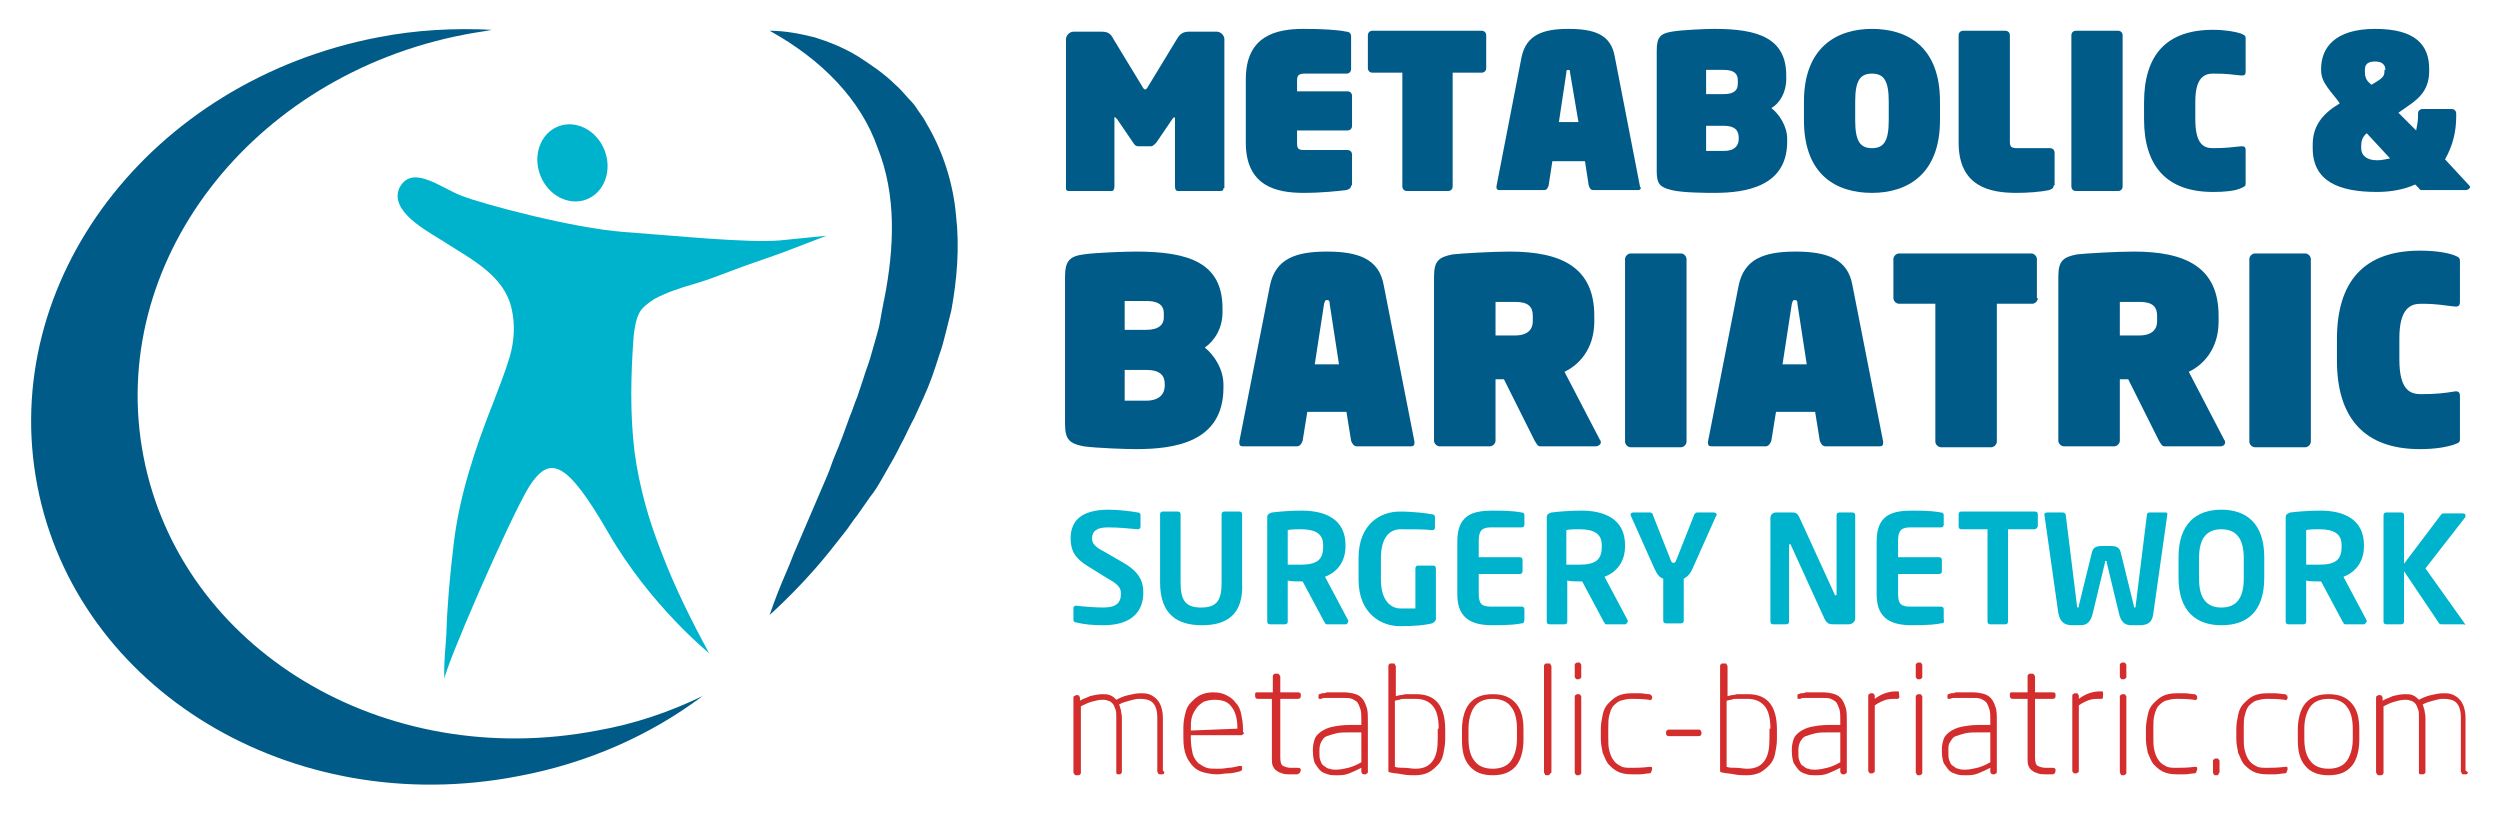 <?xml version="1.0" encoding="UTF-8"?>
<!-- Generator: Adobe Illustrator 25.1.0, SVG Export Plug-In . SVG Version: 6.00 Build 0)  -->
<svg version="1.1" id="Layer_1" xmlns="http://www.w3.org/2000/svg" xmlns:xlink="http://www.w3.org/1999/xlink" x="0px" y="0px" viewBox="0 0 268.3 87.4" style="enable-background:new 0 0 268.3 87.4;" xml:space="preserve">
<style type="text/css">
	.st0{fill:#005B88;}
	.st1{fill:#00B3CC;}
	.st2{fill:#D32D2D;}
</style>
<g>
	<g>
		<g>
			<path class="st0" d="M131.3,20.2c0,0.3-0.2,0.3-0.4,0.3h-4.5c-0.2,0-0.3-0.2-0.3-0.5v-7.2c0-0.2,0-0.2-0.1-0.2     c-0.1,0-0.1,0.1-0.2,0.2l-1.7,2.5c-0.3,0.3-0.4,0.4-0.6,0.4h-1.3c-0.3,0-0.4-0.1-0.6-0.4l-1.7-2.5c-0.1-0.1-0.2-0.2-0.2-0.2     c-0.2,0-0.1,0-0.1,0.2V20c0,0.3-0.1,0.5-0.3,0.5h-4.5c-0.2,0-0.4,0-0.4-0.3v-16c0-0.4,0.4-0.8,0.8-0.8h3c0.7,0,1,0.2,1.3,0.8     l3.1,5.1c0.1,0.2,0.2,0.3,0.3,0.3c0.1,0,0.2-0.1,0.3-0.3l3.1-5.1c0.3-0.5,0.6-0.8,1.3-0.8h3c0.4,0,0.8,0.4,0.8,0.8V20.2z"/>
			<path class="st0" d="M145,19.9c0,0.3-0.2,0.4-0.5,0.5c-0.9,0.1-2.6,0.3-4.6,0.3c-2.9,0-6.2-0.7-6.2-5.4V8.5     c0-4.7,3.3-5.4,6.2-5.4c2,0,3.7,0.1,4.6,0.3c0.3,0,0.5,0.2,0.5,0.5v3.5c0,0.3-0.2,0.5-0.5,0.5H140c-0.6,0-0.8,0.2-0.8,0.7v1.2     h5.4c0.3,0,0.5,0.2,0.5,0.5v3.2c0,0.3-0.2,0.5-0.5,0.5h-5.4v1.4c0,0.6,0.2,0.7,0.8,0.7h4.6c0.3,0,0.5,0.2,0.5,0.5V19.9z"/>
			<path class="st0" d="M159.5,7.3c0,0.3-0.2,0.5-0.5,0.5h-3.1V20c0,0.3-0.2,0.5-0.5,0.5H151c-0.3,0-0.5-0.2-0.5-0.5V7.8h-3.2     c-0.3,0-0.5-0.2-0.5-0.5V3.8c0-0.3,0.2-0.5,0.5-0.5h11.7c0.3,0,0.5,0.2,0.5,0.5V7.3z"/>
			<path class="st0" d="M176.1,20.1c0,0.2-0.1,0.3-0.3,0.3H171c-0.3,0-0.4-0.2-0.5-0.5l-0.4-2.6h-3.5l-0.4,2.6     c-0.1,0.3-0.2,0.5-0.5,0.5h-4.8c-0.2,0-0.3-0.1-0.3-0.3V20l2.7-13.9c0.5-2.3,2.2-3,5-3c2.8,0,4.6,0.6,5,3l2.7,13.9V20.1z      M168.5,7.8c0-0.2,0-0.3-0.2-0.3c-0.2,0-0.2,0.1-0.2,0.3l-0.8,5.3h2.1L168.5,7.8z"/>
			<path class="st0" d="M191.8,15.2c0,4.8-4.4,5.5-7.8,5.5c-0.8,0-3.4,0-4.6-0.3c-1.2-0.3-1.6-0.6-1.6-2v-13c0-1.4,0.4-1.8,1.6-2     c1.1-0.2,3.8-0.3,4.6-0.3c4.7,0,7.7,1,7.7,5v0.4c0,1.4-0.7,2.6-1.6,3.1c0.8,0.6,1.7,1.9,1.7,3.3V15.2z M186.5,8.6     c0-0.6-0.3-1.1-1.5-1.1h-1.9v2.6h1.9c1.2,0,1.5-0.5,1.5-1.1V8.6z M186.6,14.8c0-0.8-0.4-1.3-1.6-1.3h-1.9v2.7h1.9     c1.2,0,1.6-0.6,1.6-1.3V14.8z"/>
			<path class="st0" d="M208.2,12.9c0,5.8-3.5,7.8-7.3,7.8c-3.8,0-7.3-1.9-7.3-7.8v-2c0-5.8,3.5-7.8,7.3-7.8c3.8,0,7.3,1.9,7.3,7.8     V12.9z M202.7,10.9c0-2.2-0.5-3-1.8-3c-1.3,0-1.8,0.8-1.8,3v2c0,2.2,0.5,3,1.8,3c1.3,0,1.8-0.8,1.8-3V10.9z"/>
			<path class="st0" d="M220.4,19.9c0,0.3-0.2,0.4-0.5,0.5c-0.9,0.2-2.3,0.3-3.5,0.3c-2.9,0-6.2-0.7-6.2-5.4V3.8     c0-0.3,0.2-0.5,0.5-0.5h4.5c0.3,0,0.5,0.2,0.5,0.5v11.4c0,0.6,0.2,0.7,0.8,0.7h3.5c0.3,0,0.5,0.2,0.5,0.5V19.9z"/>
			<path class="st0" d="M227.8,20c0,0.3-0.2,0.5-0.5,0.5h-4.5c-0.3,0-0.5-0.2-0.5-0.5V3.8c0-0.3,0.2-0.5,0.5-0.5h4.5     c0.3,0,0.5,0.2,0.5,0.5V20z"/>
			<path class="st0" d="M241,19.7c0,0.3-0.1,0.3-0.5,0.5c-0.7,0.3-1.7,0.4-3,0.4c-5,0-7.4-2.8-7.4-7.8V11c0-5.1,2.4-7.8,7.4-7.8     c1.3,0,2.4,0.2,3,0.4c0.4,0.2,0.5,0.2,0.5,0.5v3.6c0,0.3-0.1,0.4-0.4,0.4h-0.1c-1-0.1-1.4-0.2-3-0.2c-0.9,0-1.9,0.4-1.9,3v1.9     c0,2.8,1,3.1,1.9,3.1c1.4,0,2-0.1,3-0.2h0.1c0.3,0,0.4,0.1,0.4,0.4V19.7z"/>
			<path class="st0" d="M264.6,20.4H260c-0.2,0-0.3,0-0.4-0.2l-0.4-0.4c-1.1,0.5-2.5,0.8-4.1,0.8c-4.2,0-6.9-1.2-6.9-4.7v-0.4     c0-2.1,1.2-3.4,2.9-4.4l-0.2-0.3c-1.3-1.6-1.8-2.2-1.8-3.3V7.4c0-2.2,1.4-4.3,5.8-4.3c4.3,0,5.8,1.7,5.8,4.3v0.2     c0,1.8-0.8,2.8-2.3,3.8l-1,0.7l1.9,1.9c0.1-0.5,0.2-1,0.2-1.5v-0.3c0-0.3,0.2-0.5,0.5-0.5h3.1c0.3,0,0.5,0.2,0.5,0.5v0.3     c0,1.7-0.4,3.2-1.2,4.6l2.5,2.7c0.1,0.1,0.2,0.2,0.2,0.3C265,20.3,264.8,20.4,264.6,20.4z M254,14.3c-0.5,0.4-0.6,0.9-0.6,1.4     v0.2c0,0.7,0.5,1.3,1.7,1.3c0.5,0,0.9-0.1,1.4-0.2L254,14.3z M256,7.5c0-0.5-0.3-0.9-1.1-0.9c-0.9,0-1.1,0.4-1.1,0.9v0.2     c0,0.5,0.1,0.9,0.6,1.3l0.1,0.1l0.5-0.3c0.8-0.5,0.9-0.7,0.9-1.2V7.5z"/>
			<path class="st0" d="M131.3,41.6c0,5.9-5.3,6.6-9.4,6.6c-1,0-4.1-0.1-5.6-0.3c-1.5-0.3-2-0.7-2-2.4V29.7c0-1.7,0.5-2.2,2-2.4     c1.4-0.2,4.6-0.3,5.6-0.3c5.7,0,9.3,1.2,9.3,6.1v0.4c0,1.8-0.9,3.1-1.9,3.8c1,0.8,2,2.3,2,4V41.6z M124.9,33.6     c0-0.7-0.4-1.3-1.9-1.3h-2.3v3.1h2.3c1.4,0,1.9-0.6,1.9-1.3V33.6z M125,41.2c0-0.9-0.5-1.5-2-1.5h-2.3v3.3h2.3c1.5,0,2-0.8,2-1.6     V41.2z"/>
			<path class="st0" d="M151.8,47.5c0,0.3-0.1,0.4-0.4,0.4h-5.8c-0.3,0-0.5-0.3-0.6-0.6l-0.5-3.1h-4.2l-0.5,3.1     c-0.1,0.3-0.3,0.6-0.6,0.6h-5.8c-0.3,0-0.4-0.1-0.4-0.4v-0.1l3.3-16.8c0.6-2.8,2.7-3.6,6.1-3.6c3.4,0,5.6,0.8,6.1,3.6l3.3,16.8     V47.5z M142.7,32.6c0-0.2,0-0.4-0.3-0.4c-0.2,0-0.2,0.1-0.3,0.4l-1,6.5h2.6L142.7,32.6z"/>
			<path class="st0" d="M171.3,47.9h-6c-0.3,0-0.4-0.3-0.6-0.6l-3.3-6.6h-0.9v6.6c0,0.3-0.3,0.6-0.6,0.6h-5.4     c-0.3,0-0.6-0.3-0.6-0.6V29.7c0-1.7,0.5-2.1,2-2.4c0.9-0.1,4.2-0.3,6.1-0.3c5.6,0,9.1,1.7,9.1,6.9v0.6c0,3-1.7,4.7-3.2,5.4     l3.8,7.3c0.1,0.1,0.1,0.2,0.1,0.3C171.8,47.7,171.5,47.9,171.3,47.9z M164.5,33.9c0-1-0.5-1.5-1.9-1.5h-2.1V36h2.1     c1.4,0,1.9-0.7,1.9-1.5V33.9z"/>
			<path class="st0" d="M181,47.4c0,0.3-0.3,0.6-0.6,0.6H175c-0.3,0-0.6-0.3-0.6-0.6V27.8c0-0.3,0.3-0.6,0.6-0.6h5.4     c0.3,0,0.6,0.3,0.6,0.6V47.4z"/>
			<path class="st0" d="M202.1,47.5c0,0.3-0.1,0.4-0.4,0.4h-5.8c-0.3,0-0.5-0.3-0.6-0.6l-0.5-3.1h-4.2l-0.5,3.1     c-0.1,0.3-0.3,0.6-0.6,0.6h-5.8c-0.3,0-0.4-0.1-0.4-0.4v-0.1l3.3-16.8c0.6-2.8,2.7-3.6,6.1-3.6c3.4,0,5.6,0.8,6.1,3.6l3.3,16.8     V47.5z M192.9,32.6c0-0.2,0-0.4-0.3-0.4c-0.2,0-0.2,0.1-0.3,0.4l-1,6.5h2.6L192.9,32.6z"/>
			<path class="st0" d="M218.7,32c0,0.3-0.3,0.6-0.6,0.6h-3.8v14.8c0,0.3-0.3,0.6-0.6,0.6h-5.4c-0.3,0-0.6-0.3-0.6-0.6V32.6h-3.9     c-0.3,0-0.6-0.3-0.6-0.6v-4.2c0-0.3,0.3-0.6,0.6-0.6h14.2c0.3,0,0.6,0.3,0.6,0.6V32z"/>
			<path class="st0" d="M238.3,47.9h-6c-0.3,0-0.4-0.3-0.6-0.6l-3.3-6.6h-0.9v6.6c0,0.3-0.3,0.6-0.6,0.6h-5.4     c-0.3,0-0.6-0.3-0.6-0.6V29.7c0-1.7,0.5-2.1,2-2.4c0.9-0.1,4.2-0.3,6.1-0.3c5.6,0,9.1,1.7,9.1,6.9v0.6c0,3-1.7,4.7-3.2,5.4     l3.8,7.3c0.1,0.1,0.1,0.2,0.1,0.3C238.8,47.7,238.6,47.9,238.3,47.9z M231.5,33.9c0-1-0.5-1.5-1.9-1.5h-2.1V36h2.1     c1.4,0,1.9-0.7,1.9-1.5V33.9z"/>
			<path class="st0" d="M248,47.4c0,0.3-0.3,0.6-0.6,0.6h-5.4c-0.3,0-0.6-0.3-0.6-0.6V27.8c0-0.3,0.3-0.6,0.6-0.6h5.4     c0.3,0,0.6,0.3,0.6,0.6V47.4z"/>
			<path class="st0" d="M264,47.1c0,0.4-0.1,0.4-0.6,0.6c-0.9,0.3-2.1,0.5-3.7,0.5c-6,0-8.9-3.4-8.9-9.5v-2.3c0-6.2,2.9-9.5,8.9-9.5     c1.6,0,2.9,0.2,3.7,0.5c0.5,0.2,0.6,0.3,0.6,0.6v4.4c0,0.3-0.1,0.5-0.4,0.5h-0.1c-1.2-0.1-1.7-0.3-3.7-0.3     c-1.1,0-2.3,0.5-2.3,3.7v2.3c0,3.3,1.2,3.7,2.3,3.7c1.6,0,2.5-0.1,3.7-0.3h0.1c0.3,0,0.4,0.2,0.4,0.5V47.1z"/>
		</g>
		<g>
			<path class="st1" d="M118.4,67.1c-1.2,0-2.1-0.1-2.9-0.3c-0.2,0-0.3-0.1-0.3-0.3v-1.2c0-0.2,0.1-0.3,0.3-0.3c0,0,0,0,0,0     c0.6,0.1,2.3,0.2,2.9,0.2c1.4,0,1.9-0.5,1.9-1.5c0-0.6-0.3-1-1.4-1.6l-2.1-1.3c-1.5-0.9-1.9-1.8-1.9-3c0-1.8,1-3.1,4.1-3.1     c1.1,0,2.6,0.2,3.1,0.3c0.2,0,0.3,0.1,0.3,0.3v1.2c0,0.2-0.1,0.3-0.3,0.3c0,0,0,0,0,0c-1.1-0.1-2.1-0.2-3.2-0.2     c-1.2,0-1.7,0.4-1.7,1.2c0,0.5,0.3,0.9,1.3,1.4l1.9,1.1c1.8,1,2.3,2,2.3,3.3C122.7,65.4,121.7,67.1,118.4,67.1z"/>
			<path class="st1" d="M129,67.1c-2.6,0-4.5-1.1-4.5-4.6v-7.3c0-0.2,0.1-0.3,0.3-0.3h1.6c0.2,0,0.3,0.1,0.3,0.3v7.3     c0,1.9,0.5,2.7,2.2,2.7c1.8,0,2.2-0.9,2.2-2.7v-7.3c0-0.2,0.1-0.3,0.3-0.3h1.6c0.2,0,0.3,0.1,0.3,0.3v7.3     C133.5,66,131.6,67.1,129,67.1z"/>
			<path class="st1" d="M144.4,67h-2c-0.2,0-0.2-0.2-0.3-0.3l-2.3-4.3h-0.2c-0.4,0-1.1,0-1.4-0.1v4.4c0,0.2-0.1,0.3-0.3,0.3h-1.6     c-0.2,0-0.3-0.1-0.3-0.3V55.5c0-0.3,0.2-0.4,0.5-0.5c0.8-0.1,2-0.2,3.2-0.2c2.5,0,4.7,0.9,4.7,3.7v0.1c0,1.7-0.9,2.8-2.2,3.3     l2.5,4.7c0,0,0,0.1,0,0.1C144.6,66.9,144.6,67,144.4,67z M142,58.5c0-1.2-0.8-1.7-2.4-1.7c-0.3,0-1.2,0-1.4,0.1v3.7     c0.3,0,1.2,0,1.4,0c1.7,0,2.4-0.5,2.4-1.9V58.5z"/>
			<path class="st1" d="M153.7,66.9c-0.8,0.2-1.9,0.3-3.5,0.3c-1.8,0-4.4-1.2-4.4-5v-2.3c0-3.8,2.5-5,4.4-5c1.6,0,3,0.2,3.5,0.3     c0.2,0,0.3,0.1,0.3,0.3v1.1c0,0.2-0.1,0.3-0.3,0.3c0,0,0,0,0,0c-0.7-0.1-1.9-0.1-3.4-0.1c-1.1,0-2.1,0.8-2.1,3.1v2.3     c0,2.3,1.1,3.1,2.1,3.1c0.6,0,1.1,0,1.6,0V61c0-0.2,0.1-0.3,0.3-0.3h1.6c0.2,0,0.3,0.1,0.3,0.3v5.5     C154,66.7,153.9,66.8,153.7,66.9z"/>
			<path class="st1" d="M163.3,66.9c-0.5,0.1-1.2,0.2-3.1,0.2c-2.1,0-3.8-0.6-3.8-3.3v-5.7c0-2.8,1.6-3.3,3.8-3.3     c1.9,0,2.6,0.1,3.1,0.2c0.2,0,0.3,0.1,0.3,0.3v1c0,0.2-0.1,0.3-0.3,0.3H160c-0.9,0-1.3,0.3-1.3,1.4v1.8h4.4     c0.2,0,0.3,0.1,0.3,0.3v1.2c0,0.2-0.1,0.3-0.3,0.3h-4.4v2.1c0,1.1,0.3,1.4,1.3,1.4h3.3c0.2,0,0.3,0.1,0.3,0.3v1     C163.6,66.8,163.5,66.9,163.3,66.9z"/>
			<path class="st1" d="M174.4,67h-2c-0.2,0-0.2-0.2-0.3-0.3l-2.3-4.3h-0.2c-0.4,0-1.1,0-1.4-0.1v4.4c0,0.2-0.1,0.3-0.3,0.3h-1.6     c-0.2,0-0.3-0.1-0.3-0.3V55.5c0-0.3,0.2-0.4,0.5-0.5c0.8-0.1,2-0.2,3.2-0.2c2.5,0,4.7,0.9,4.7,3.7v0.1c0,1.7-0.9,2.8-2.2,3.3     l2.5,4.7c0,0,0,0.1,0,0.1C174.6,66.9,174.5,67,174.4,67z M171.9,58.5c0-1.2-0.8-1.7-2.4-1.7c-0.3,0-1.2,0-1.4,0.1v3.7     c0.3,0,1.2,0,1.4,0c1.7,0,2.4-0.5,2.4-1.9V58.5z"/>
			<path class="st1" d="M184.2,55.3l-2.5,5.6c-0.3,0.7-0.6,1-1,1.2v4.5c0,0.2-0.1,0.3-0.3,0.3h-1.6c-0.2,0-0.3-0.1-0.3-0.3v-4.5     c-0.4-0.1-0.7-0.5-1-1.2l-2.5-5.6c0,0,0-0.1,0-0.1c0-0.1,0.1-0.2,0.3-0.2h1.8c0.1,0,0.3,0.1,0.3,0.3l1.9,4.8     c0.1,0.3,0.2,0.3,0.3,0.3c0.1,0,0.2,0,0.3-0.3l1.9-4.8c0-0.1,0.2-0.3,0.3-0.3h1.8c0.2,0,0.3,0.1,0.3,0.2     C184.3,55.2,184.3,55.3,184.2,55.3z"/>
			<path class="st1" d="M198.4,67h-1.6c-0.4,0-0.7,0-1-0.6l-3.6-7.9c0-0.1-0.1-0.1-0.1-0.1s-0.1,0-0.1,0.1v8.2     c0,0.2-0.1,0.3-0.3,0.3h-1.4c-0.2,0-0.3-0.1-0.3-0.3V55.6c0-0.4,0.3-0.6,0.6-0.6h1.8c0.3,0,0.5,0.1,0.7,0.5l3.8,8.3     c0,0.1,0.1,0.1,0.1,0.1c0,0,0.1,0,0.1-0.1v-8.5c0-0.2,0.1-0.3,0.3-0.3h1.4c0.2,0,0.3,0.1,0.3,0.3v11.1     C199.1,66.7,198.8,67,198.4,67z"/>
			<path class="st1" d="M208.3,66.9c-0.5,0.1-1.2,0.2-3.1,0.2c-2.1,0-3.8-0.6-3.8-3.3v-5.7c0-2.8,1.6-3.3,3.8-3.3     c1.9,0,2.6,0.1,3.1,0.2c0.2,0,0.3,0.1,0.3,0.3v1c0,0.2-0.1,0.3-0.3,0.3H205c-0.9,0-1.3,0.3-1.3,1.4v1.8h4.4     c0.2,0,0.3,0.1,0.3,0.3v1.2c0,0.2-0.1,0.3-0.3,0.3h-4.4v2.1c0,1.1,0.3,1.4,1.3,1.4h3.3c0.2,0,0.3,0.1,0.3,0.3v1     C208.7,66.8,208.6,66.9,208.3,66.9z"/>
			<path class="st1" d="M218.3,56.8h-2.8v9.9c0,0.2-0.1,0.3-0.3,0.3h-1.6c-0.2,0-0.3-0.1-0.3-0.3v-9.9h-2.8c-0.2,0-0.3-0.1-0.3-0.3     v-1.3c0-0.2,0.1-0.3,0.3-0.3h7.9c0.2,0,0.3,0.1,0.3,0.3v1.3C218.6,56.7,218.5,56.8,218.3,56.8z"/>
			<path class="st1" d="M232.6,55.2l-1.5,10.6c-0.1,1-0.6,1.3-1.5,1.3h-0.9c-0.7,0-1.1-0.4-1.3-1.3l-1.3-5.4c0-0.1,0-0.2-0.1-0.2     c-0.1,0-0.1,0-0.1,0.2l-1.3,5.4c-0.2,0.9-0.6,1.3-1.3,1.3h-0.9c-0.8,0-1.3-0.3-1.5-1.3l-1.5-10.6c0,0,0,0,0,0     c0-0.1,0.1-0.2,0.3-0.2h1.7c0.1,0,0.3,0.1,0.3,0.3l1.2,9.7c0,0.1,0,0.2,0.1,0.2s0.1-0.1,0.1-0.2l1.4-5.7c0.1-0.4,0.3-0.7,1-0.7     h1.1c0.7,0,0.9,0.3,1,0.7l1.4,5.7c0,0.1,0,0.2,0.1,0.2s0.1-0.1,0.1-0.2l1.2-9.7c0-0.2,0.1-0.3,0.3-0.3h1.7     C232.5,55,232.6,55,232.6,55.2C232.6,55.2,232.6,55.2,232.6,55.2z"/>
			<path class="st1" d="M238.4,67.1c-2.7,0-4.6-1.5-4.6-5.1v-2.2c0-3.6,1.9-5.1,4.6-5.1c2.7,0,4.6,1.5,4.6,5.1v2.2     C243,65.7,241.1,67.1,238.4,67.1z M240.8,59.9c0-2.1-0.8-3.1-2.4-3.1s-2.4,1-2.4,3.1v2.2c0,2.1,0.8,3.1,2.4,3.1s2.4-1,2.4-3.1     V59.9z"/>
			<path class="st1" d="M253.7,67h-2c-0.2,0-0.2-0.2-0.3-0.3l-2.3-4.3h-0.2c-0.4,0-1.1,0-1.4-0.1v4.4c0,0.2-0.1,0.3-0.3,0.3h-1.6     c-0.2,0-0.3-0.1-0.3-0.3V55.5c0-0.3,0.2-0.4,0.5-0.5c0.8-0.1,2-0.2,3.2-0.2c2.5,0,4.7,0.9,4.7,3.7v0.1c0,1.7-0.9,2.8-2.2,3.3     l2.5,4.7c0,0,0,0.1,0,0.1C253.9,66.9,253.8,67,253.7,67z M251.3,58.5c0-1.2-0.8-1.7-2.4-1.7c-0.3,0-1.2,0-1.4,0.1v3.7     c0.3,0,1.2,0,1.4,0c1.7,0,2.4-0.5,2.4-1.9V58.5z"/>
			<path class="st1" d="M264.3,67h-2.2c-0.2,0-0.3,0-0.4-0.2l-3.7-5.5v5.4c0,0.2-0.1,0.3-0.3,0.3h-1.6c-0.2,0-0.3-0.1-0.3-0.3V55.3     c0-0.2,0.1-0.3,0.3-0.3h1.6c0.2,0,0.3,0.1,0.3,0.3v5.2l4-5.3c0.1-0.1,0.2-0.1,0.4-0.1h1.9c0.2,0,0.3,0.1,0.3,0.2     c0,0.1,0,0.2-0.1,0.3l-4.2,5.4l4.2,5.9c0,0.1,0.1,0.1,0.1,0.2C264.5,67,264.4,67,264.3,67z"/>
		</g>
		<g>
			<g>
				<path class="st2" d="M124.9,83c0,0.1-0.1,0.1-0.2,0.1h-0.2c-0.1,0-0.2,0-0.2-0.1c0-0.1-0.1-0.1-0.1-0.2V77      c0-0.8-0.2-1.3-0.5-1.6c-0.3-0.3-0.8-0.4-1.4-0.4c-0.4,0-0.7,0.1-1.1,0.2c-0.4,0.1-0.7,0.2-1.1,0.4c0.1,0.2,0.1,0.4,0.2,0.6      c0,0.2,0.1,0.5,0.1,0.8v5.8c0,0.1,0,0.2-0.1,0.2c0,0.1-0.1,0.1-0.2,0.1H120c-0.1,0-0.1,0-0.2-0.1c0-0.1,0-0.1,0-0.2V77      c0-0.4,0-0.7-0.1-0.9c-0.1-0.3-0.2-0.5-0.3-0.6c-0.1-0.1-0.3-0.3-0.5-0.3c-0.2-0.1-0.4-0.1-0.6-0.1c-0.4,0-0.7,0.1-1.1,0.2      c-0.4,0.1-0.8,0.3-1.2,0.5v7.1c0,0.1,0,0.2-0.1,0.2c0,0.1-0.1,0.1-0.2,0.1h-0.2c-0.1,0-0.1,0-0.2-0.1c0-0.1-0.1-0.1-0.1-0.2v-8      c0-0.1,0-0.2,0.1-0.2s0.1-0.1,0.2-0.1h0.1c0.1,0,0.2,0,0.2,0.1c0.1,0.1,0.1,0.1,0.1,0.2v0.3c0.3-0.2,0.7-0.3,1.1-0.5      c0.4-0.1,0.9-0.2,1.3-0.2c0.3,0,0.6,0,0.8,0.1c0.3,0.1,0.5,0.3,0.7,0.5c0.4-0.2,0.8-0.4,1.3-0.5c0.4-0.1,0.9-0.2,1.3-0.2      c0.3,0,0.6,0,0.9,0.1c0.3,0.1,0.6,0.3,0.8,0.5c0.2,0.2,0.4,0.5,0.5,0.8c0.1,0.3,0.2,0.7,0.2,1.2v5.7C125,82.9,125,82.9,124.9,83      z"/>
				<path class="st2" d="M133.5,78.6c0,0.1,0,0.2-0.1,0.2c-0.1,0.1-0.1,0.1-0.2,0.1h-5.4v0.3c0,0.7,0.1,1.2,0.2,1.7      c0.1,0.4,0.4,0.8,0.6,1c0.3,0.2,0.6,0.4,0.9,0.5c0.3,0.1,0.7,0.1,1.1,0.1c0.4,0,0.7,0,1.2-0.1c0.4,0,0.8-0.1,1.2-0.2      c0.1,0,0.2,0,0.2,0c0.1,0,0.1,0.1,0.1,0.2v0.1c0,0.1,0,0.2-0.1,0.2c0,0-0.1,0.1-0.2,0.1c-0.4,0.1-0.8,0.2-1.2,0.2      c-0.4,0-0.8,0.1-1.2,0.1c-0.5,0-1-0.1-1.4-0.2c-0.4-0.1-0.8-0.3-1.1-0.6c-0.3-0.3-0.6-0.7-0.8-1.2c-0.2-0.5-0.3-1.1-0.3-1.9      v-1.1c0-0.6,0.1-1.1,0.2-1.5c0.1-0.5,0.3-0.9,0.6-1.2c0.3-0.3,0.6-0.6,1-0.8c0.4-0.2,0.9-0.3,1.4-0.3c0.6,0,1,0.1,1.4,0.3      c0.4,0.2,0.7,0.4,1,0.8c0.3,0.3,0.5,0.7,0.6,1.2c0.1,0.5,0.2,1,0.2,1.6V78.6z M132.8,78.2c0-1-0.2-1.8-0.6-2.3      c-0.4-0.6-1-0.8-1.9-0.8c-0.4,0-0.8,0.1-1.1,0.2c-0.3,0.2-0.6,0.4-0.8,0.7s-0.4,0.6-0.5,1c-0.1,0.4-0.1,0.8-0.1,1.3v0.1      L132.8,78.2L132.8,78.2z"/>
				<path class="st2" d="M139.4,83c0,0-0.1,0.1-0.2,0.1c-0.1,0-0.3,0-0.4,0c-0.1,0-0.3,0-0.4,0c-0.3,0-0.5,0-0.8-0.1      c-0.2-0.1-0.4-0.1-0.6-0.3c-0.2-0.1-0.3-0.3-0.4-0.5s-0.1-0.5-0.1-0.9v-6.3H135c-0.2,0-0.3-0.1-0.3-0.3v-0.2      c0-0.2,0.1-0.2,0.3-0.2h1.6v-1.7c0-0.1,0-0.2,0.1-0.2c0-0.1,0.1-0.1,0.2-0.1h0.2c0.1,0,0.1,0,0.2,0.1c0,0.1,0.1,0.1,0.1,0.2v1.7      h1.9c0.2,0,0.3,0.1,0.3,0.2v0.2c0,0.2-0.1,0.3-0.3,0.3h-1.9v6.3c0,0.5,0.1,0.8,0.3,0.9c0.2,0.1,0.5,0.2,0.8,0.2h0.8      c0.2,0,0.3,0.1,0.3,0.2v0.1C139.5,82.9,139.5,83,139.4,83z"/>
				<path class="st2" d="M146.8,82.8c0,0.1,0,0.2-0.1,0.2c-0.1,0.1-0.1,0.1-0.2,0.1h-0.1c-0.1,0-0.2,0-0.2-0.1      c-0.1-0.1-0.1-0.1-0.1-0.2v-0.4c-0.4,0.2-0.8,0.4-1.3,0.6c-0.5,0.2-0.9,0.2-1.4,0.2c-0.3,0-0.6,0-0.9-0.1      c-0.3-0.1-0.6-0.2-0.8-0.4c-0.2-0.2-0.4-0.5-0.6-0.8c-0.1-0.3-0.2-0.7-0.2-1.3v-0.2c0-0.4,0.1-0.8,0.2-1.1      c0.1-0.3,0.4-0.6,0.7-0.8c0.3-0.2,0.7-0.4,1.2-0.5c0.5-0.1,1.1-0.2,1.9-0.2h1.2v-0.6c0-0.4,0-0.8-0.1-1.1      c-0.1-0.3-0.2-0.5-0.3-0.7c-0.2-0.2-0.4-0.3-0.6-0.4c-0.3-0.1-0.6-0.1-1-0.1c-0.3,0-0.5,0-0.7,0s-0.4,0-0.6,0      c-0.2,0-0.3,0-0.5,0c-0.2,0-0.3,0-0.5,0.1c-0.1,0-0.2,0-0.2,0c-0.1,0-0.1-0.1-0.1-0.2v-0.1c0-0.1,0-0.2,0.1-0.2      c0.1,0,0.2-0.1,0.3-0.1c0.2,0,0.3,0,0.5-0.1c0.2,0,0.3,0,0.5,0c0.2,0,0.4,0,0.6,0c0.2,0,0.4,0,0.7,0c0.5,0,1,0.1,1.3,0.2      c0.3,0.1,0.6,0.3,0.8,0.6c0.2,0.3,0.3,0.6,0.4,0.9c0.1,0.4,0.1,0.8,0.1,1.2V82.8z M146.1,78.6h-1.2c-0.6,0-1.1,0-1.5,0.1      c-0.4,0.1-0.7,0.2-1,0.3s-0.4,0.3-0.6,0.6c-0.1,0.2-0.2,0.5-0.2,0.9v0.2c0,0.4,0,0.7,0.1,0.9c0.1,0.3,0.2,0.5,0.4,0.6      c0.2,0.1,0.3,0.3,0.6,0.3c0.2,0.1,0.4,0.1,0.7,0.1c0.4,0,0.9-0.1,1.3-0.2c0.4-0.1,0.9-0.3,1.4-0.6V78.6z"/>
				<path class="st2" d="M155.1,79.3c0,0.6-0.1,1.1-0.2,1.6c-0.1,0.5-0.3,0.9-0.6,1.2c-0.3,0.3-0.6,0.6-1,0.8      c-0.4,0.2-0.9,0.3-1.4,0.3c-0.5,0-0.9,0-1.4-0.1c-0.5-0.1-0.9-0.1-1.3-0.2c-0.1,0-0.2-0.1-0.2-0.1c0,0,0-0.1,0-0.2V71.5      c0-0.1,0-0.2,0.1-0.2c0-0.1,0.1-0.1,0.2-0.1h0.2c0.1,0,0.2,0,0.2,0.1c0,0.1,0.1,0.1,0.1,0.2v3.2c0.2,0,0.3-0.1,0.5-0.1      c0.2,0,0.4-0.1,0.6-0.1c0.2,0,0.4,0,0.6,0c0.2,0,0.4,0,0.5,0c2.1,0,3.1,1.3,3.1,3.8V79.3z M154.4,78.2c0-1.1-0.2-1.9-0.6-2.4      c-0.4-0.5-1-0.8-1.9-0.8c-0.2,0-0.3,0-0.5,0c-0.2,0-0.4,0-0.6,0c-0.2,0-0.4,0-0.6,0.1c-0.2,0-0.4,0.1-0.5,0.1v7.1      c0.3,0.1,0.6,0.1,1,0.1c0.4,0,0.8,0.1,1.2,0.1c0.9,0,1.5-0.3,1.9-0.9c0.4-0.6,0.5-1.4,0.5-2.4V78.2z"/>
				<path class="st2" d="M163.5,79.4c0,1.2-0.3,2.2-0.8,2.8c-0.6,0.7-1.4,1-2.5,1c-1.1,0-1.9-0.3-2.5-1c-0.6-0.7-0.8-1.6-0.8-2.8      v-1.1c0-1.2,0.3-2.2,0.8-2.8c0.6-0.7,1.4-1,2.5-1c1.1,0,1.9,0.3,2.5,1c0.6,0.7,0.8,1.6,0.8,2.8V79.4z M162.8,78.2      c0-1-0.2-1.8-0.6-2.3c-0.4-0.6-1.1-0.9-2-0.9c-0.9,0-1.6,0.3-2,0.9c-0.4,0.6-0.6,1.4-0.6,2.3v1.1c0,1,0.2,1.8,0.6,2.3      c0.4,0.6,1.1,0.9,2,0.9c0.9,0,1.6-0.3,2-0.9c0.4-0.6,0.6-1.4,0.6-2.3V78.2z"/>
				<path class="st2" d="M166.3,83.1c0,0.1-0.1,0.1-0.2,0.1H166c-0.1,0-0.2,0-0.2-0.1c0-0.1-0.1-0.1-0.1-0.2V71.5      c0-0.1,0-0.2,0.1-0.2c0-0.1,0.1-0.1,0.2-0.1h0.2c0.1,0,0.2,0,0.2,0.1c0,0.1,0.1,0.1,0.1,0.2v11.4C166.4,83,166.4,83,166.3,83.1z      "/>
				<path class="st2" d="M169.7,72.6c0,0.1,0,0.2-0.1,0.2c-0.1,0.1-0.1,0.1-0.2,0.1h-0.1c-0.1,0-0.2,0-0.2-0.1      c-0.1-0.1-0.1-0.1-0.1-0.2v-1.2c0-0.1,0-0.2,0.1-0.2c0.1-0.1,0.1-0.1,0.2-0.1h0.1c0.1,0,0.2,0,0.2,0.1c0.1,0.1,0.1,0.1,0.1,0.2      V72.6z M169.7,82.9c0,0.1,0,0.2-0.1,0.2c-0.1,0.1-0.1,0.1-0.2,0.1h-0.1c-0.1,0-0.2,0-0.2-0.1C169,83,169,83,169,82.9v-8.1      c0-0.1,0-0.2,0.1-0.2c0.1-0.1,0.1-0.1,0.2-0.1h0.1c0.1,0,0.2,0,0.2,0.1c0.1,0.1,0.1,0.1,0.1,0.2V82.9z"/>
				<path class="st2" d="M177.2,82.9c0,0-0.1,0.1-0.2,0.1c-0.3,0-0.7,0.1-1,0.1c-0.3,0-0.6,0-0.9,0c-0.6,0-1.1-0.1-1.5-0.3      c-0.4-0.2-0.7-0.5-1-0.8c-0.3-0.4-0.4-0.8-0.6-1.2c-0.1-0.5-0.2-1-0.2-1.5v-1.1c0-0.5,0.1-1,0.2-1.5c0.1-0.5,0.3-0.9,0.6-1.2      c0.3-0.3,0.6-0.6,1-0.8c0.4-0.2,0.9-0.3,1.5-0.3c0.3,0,0.6,0,0.9,0c0.3,0,0.7,0.1,1,0.1c0.1,0,0.2,0.1,0.2,0.1      c0,0,0.1,0.1,0.1,0.2v0.1c0,0.1,0,0.1-0.1,0.2c-0.1,0-0.1,0.1-0.2,0c-0.8-0.1-1.4-0.1-1.9-0.1c-0.5,0-0.8,0.1-1.2,0.2      c-0.3,0.1-0.6,0.4-0.8,0.6c-0.2,0.3-0.3,0.6-0.4,1c-0.1,0.4-0.1,0.8-0.1,1.3v1.1c0,0.5,0,0.9,0.1,1.3c0.1,0.4,0.2,0.7,0.4,1      c0.2,0.3,0.4,0.5,0.8,0.7c0.3,0.2,0.7,0.2,1.2,0.2c0.5,0,1.1,0,1.9-0.1c0.1,0,0.2,0,0.2,0c0.1,0,0.1,0.1,0.1,0.2v0.1      C177.2,82.8,177.2,82.9,177.2,82.9z"/>
				<path class="st2" d="M182.3,79h-3.2c-0.2,0-0.3-0.1-0.3-0.3v-0.1c0-0.1,0-0.2,0.1-0.2c0.1-0.1,0.1-0.1,0.2-0.1h3.2      c0.1,0,0.2,0,0.2,0.1c0.1,0.1,0.1,0.1,0.1,0.2v0.1C182.6,78.9,182.5,79,182.3,79z"/>
				<path class="st2" d="M190.7,79.3c0,0.6-0.1,1.1-0.2,1.6c-0.1,0.5-0.3,0.9-0.6,1.2c-0.3,0.3-0.6,0.6-1,0.8      c-0.4,0.2-0.9,0.3-1.4,0.3c-0.5,0-0.9,0-1.4-0.1c-0.5-0.1-0.9-0.1-1.3-0.2c-0.1,0-0.2-0.1-0.2-0.1c0,0,0-0.1,0-0.2V71.5      c0-0.1,0-0.2,0.1-0.2c0-0.1,0.1-0.1,0.2-0.1h0.2c0.1,0,0.2,0,0.2,0.1c0,0.1,0.1,0.1,0.1,0.2v3.2c0.2,0,0.3-0.1,0.5-0.1      c0.2,0,0.4-0.1,0.6-0.1c0.2,0,0.4,0,0.6,0c0.2,0,0.4,0,0.5,0c2.1,0,3.1,1.3,3.1,3.8V79.3z M190,78.2c0-1.1-0.2-1.9-0.6-2.4      c-0.4-0.5-1-0.8-1.9-0.8c-0.2,0-0.3,0-0.5,0c-0.2,0-0.4,0-0.6,0c-0.2,0-0.4,0-0.6,0.1c-0.2,0-0.4,0.1-0.5,0.1v7.1      c0.3,0.1,0.6,0.1,1,0.1c0.4,0,0.8,0.1,1.2,0.1c0.9,0,1.5-0.3,1.9-0.9c0.4-0.6,0.5-1.4,0.5-2.4V78.2z"/>
				<path class="st2" d="M198.2,82.8c0,0.1,0,0.2-0.1,0.2c-0.1,0.1-0.1,0.1-0.2,0.1h-0.1c-0.1,0-0.2,0-0.2-0.1      c-0.1-0.1-0.1-0.1-0.1-0.2v-0.4c-0.4,0.2-0.8,0.4-1.3,0.6c-0.5,0.2-0.9,0.2-1.4,0.2c-0.3,0-0.6,0-0.9-0.1      c-0.3-0.1-0.6-0.2-0.8-0.4c-0.2-0.2-0.4-0.5-0.6-0.8c-0.1-0.3-0.2-0.7-0.2-1.3v-0.2c0-0.4,0.1-0.8,0.2-1.1      c0.1-0.3,0.4-0.6,0.7-0.8c0.3-0.2,0.7-0.4,1.2-0.5c0.5-0.1,1.1-0.2,1.9-0.2h1.2v-0.6c0-0.4,0-0.8-0.1-1.1      c-0.1-0.3-0.2-0.5-0.3-0.7c-0.2-0.2-0.4-0.3-0.6-0.4c-0.3-0.1-0.6-0.1-1-0.1c-0.3,0-0.5,0-0.7,0c-0.2,0-0.4,0-0.6,0      c-0.2,0-0.3,0-0.5,0c-0.2,0-0.3,0-0.5,0.1c-0.1,0-0.2,0-0.2,0c-0.1,0-0.1-0.1-0.1-0.2v-0.1c0-0.1,0-0.2,0.1-0.2      c0.1,0,0.2-0.1,0.3-0.1c0.2,0,0.3,0,0.5-0.1c0.2,0,0.3,0,0.5,0c0.2,0,0.4,0,0.6,0c0.2,0,0.4,0,0.7,0c0.5,0,1,0.1,1.3,0.2      c0.3,0.1,0.6,0.3,0.8,0.6c0.2,0.3,0.3,0.6,0.4,0.9c0.1,0.4,0.1,0.8,0.1,1.2V82.8z M197.5,78.6h-1.2c-0.6,0-1.1,0-1.5,0.1      c-0.4,0.1-0.7,0.2-1,0.3s-0.4,0.3-0.6,0.6c-0.1,0.2-0.2,0.5-0.2,0.9v0.2c0,0.4,0,0.7,0.1,0.9c0.1,0.3,0.2,0.5,0.4,0.6      c0.2,0.1,0.3,0.3,0.6,0.3c0.2,0.1,0.4,0.1,0.7,0.1c0.4,0,0.9-0.1,1.3-0.2c0.4-0.1,0.9-0.3,1.4-0.6V78.6z"/>
				<path class="st2" d="M203.7,75c-0.1,0-0.2,0-0.3,0c-0.3,0-0.6,0-1,0.1c-0.3,0.1-0.8,0.3-1.2,0.6v7c0,0.1,0,0.2-0.1,0.2      c-0.1,0.1-0.1,0.1-0.2,0.1h-0.1c-0.1,0-0.2,0-0.2-0.1c-0.1-0.1-0.1-0.1-0.1-0.2v-8c0-0.1,0-0.2,0.1-0.2c0.1-0.1,0.1-0.1,0.2-0.1      h0.1c0.1,0,0.2,0,0.2,0.1c0.1,0.1,0.1,0.1,0.1,0.2v0.3c0.4-0.3,0.8-0.5,1.1-0.6c0.3-0.1,0.7-0.2,1.1-0.2c0.1,0,0.2,0,0.3,0      c0.1,0,0.1,0.1,0.1,0.2v0.1C203.9,74.9,203.8,74.9,203.7,75z"/>
				<path class="st2" d="M206.3,72.6c0,0.1,0,0.2-0.1,0.2c-0.1,0.1-0.1,0.1-0.2,0.1h-0.1c-0.1,0-0.2,0-0.2-0.1      c-0.1-0.1-0.1-0.1-0.1-0.2v-1.2c0-0.1,0-0.2,0.1-0.2c0.1-0.1,0.1-0.1,0.2-0.1h0.1c0.1,0,0.2,0,0.2,0.1c0.1,0.1,0.1,0.1,0.1,0.2      V72.6z M206.3,82.9c0,0.1,0,0.2-0.1,0.2c-0.1,0.1-0.1,0.1-0.2,0.1h-0.1c-0.1,0-0.2,0-0.2-0.1s-0.1-0.1-0.1-0.2v-8.1      c0-0.1,0-0.2,0.1-0.2c0.1-0.1,0.1-0.1,0.2-0.1h0.1c0.1,0,0.2,0,0.2,0.1c0.1,0.1,0.1,0.1,0.1,0.2V82.9z"/>
				<path class="st2" d="M214.3,82.8c0,0.1,0,0.2-0.1,0.2c-0.1,0.1-0.1,0.1-0.2,0.1h-0.1c-0.1,0-0.2,0-0.2-0.1      c-0.1-0.1-0.1-0.1-0.1-0.2v-0.4c-0.4,0.2-0.8,0.4-1.3,0.6c-0.5,0.2-0.9,0.2-1.4,0.2c-0.3,0-0.6,0-0.9-0.1      c-0.3-0.1-0.6-0.2-0.8-0.4c-0.2-0.2-0.4-0.5-0.6-0.8c-0.1-0.3-0.2-0.7-0.2-1.3v-0.2c0-0.4,0.1-0.8,0.2-1.1      c0.1-0.3,0.4-0.6,0.7-0.8c0.3-0.2,0.7-0.4,1.2-0.5c0.5-0.1,1.1-0.2,1.9-0.2h1.2v-0.6c0-0.4,0-0.8-0.1-1.1      c-0.1-0.3-0.2-0.5-0.3-0.7c-0.2-0.2-0.4-0.3-0.6-0.4c-0.3-0.1-0.6-0.1-1-0.1c-0.3,0-0.5,0-0.7,0c-0.2,0-0.4,0-0.6,0      c-0.2,0-0.3,0-0.5,0c-0.2,0-0.3,0-0.5,0.1c-0.1,0-0.2,0-0.2,0c-0.1,0-0.1-0.1-0.1-0.2v-0.1c0-0.1,0-0.2,0.1-0.2s0.2-0.1,0.3-0.1      c0.2,0,0.3,0,0.5-0.1c0.2,0,0.3,0,0.5,0c0.2,0,0.4,0,0.6,0c0.2,0,0.4,0,0.7,0c0.5,0,1,0.1,1.3,0.2c0.3,0.1,0.6,0.3,0.8,0.6      c0.2,0.3,0.3,0.6,0.4,0.9c0.1,0.4,0.1,0.8,0.1,1.2V82.8z M213.6,78.6h-1.2c-0.6,0-1.1,0-1.5,0.1c-0.4,0.1-0.7,0.2-1,0.3      s-0.4,0.3-0.6,0.6s-0.2,0.5-0.2,0.9v0.2c0,0.4,0,0.7,0.1,0.9c0.1,0.3,0.2,0.5,0.4,0.6c0.2,0.1,0.3,0.3,0.6,0.3      c0.2,0.1,0.4,0.1,0.7,0.1c0.4,0,0.9-0.1,1.3-0.2c0.4-0.1,0.9-0.3,1.4-0.6V78.6z"/>
				<path class="st2" d="M220.5,83c0,0-0.1,0.1-0.2,0.1c-0.1,0-0.3,0-0.4,0c-0.1,0-0.3,0-0.4,0c-0.3,0-0.5,0-0.8-0.1      c-0.2-0.1-0.4-0.1-0.6-0.3c-0.2-0.1-0.3-0.3-0.4-0.5s-0.1-0.5-0.1-0.9v-6.3h-1.6c-0.2,0-0.3-0.1-0.3-0.3v-0.2      c0-0.2,0.1-0.2,0.3-0.2h1.6v-1.7c0-0.1,0-0.2,0.1-0.2c0-0.1,0.1-0.1,0.2-0.1h0.2c0.1,0,0.1,0,0.2,0.1c0,0.1,0.1,0.1,0.1,0.2v1.7      h1.9c0.2,0,0.3,0.1,0.3,0.2v0.2c0,0.2-0.1,0.3-0.3,0.3h-1.9v6.3c0,0.5,0.1,0.8,0.3,0.9c0.2,0.1,0.5,0.2,0.8,0.2h0.8      c0.2,0,0.3,0.1,0.3,0.2v0.1C220.6,82.9,220.5,83,220.5,83z"/>
				<path class="st2" d="M225.6,75c-0.1,0-0.2,0-0.3,0c-0.3,0-0.6,0-1,0.1c-0.3,0.1-0.8,0.3-1.2,0.6v7c0,0.1,0,0.2-0.1,0.2      c-0.1,0.1-0.1,0.1-0.2,0.1h-0.1c-0.1,0-0.2,0-0.2-0.1c-0.1-0.1-0.1-0.1-0.1-0.2v-8c0-0.1,0-0.2,0.1-0.2c0.1-0.1,0.1-0.1,0.2-0.1      h0.1c0.1,0,0.2,0,0.2,0.1c0.1,0.1,0.1,0.1,0.1,0.2v0.3c0.4-0.3,0.8-0.5,1.1-0.6c0.3-0.1,0.7-0.2,1.1-0.2c0.1,0,0.2,0,0.3,0      c0.1,0,0.1,0.1,0.1,0.2v0.1C225.7,74.9,225.7,74.9,225.6,75z"/>
				<path class="st2" d="M228.2,72.6c0,0.1,0,0.2-0.1,0.2c-0.1,0.1-0.1,0.1-0.2,0.1h-0.1c-0.1,0-0.2,0-0.2-0.1      c-0.1-0.1-0.1-0.1-0.1-0.2v-1.2c0-0.1,0-0.2,0.1-0.2c0.1-0.1,0.1-0.1,0.2-0.1h0.1c0.1,0,0.2,0,0.2,0.1c0.1,0.1,0.1,0.1,0.1,0.2      V72.6z M228.2,82.9c0,0.1,0,0.2-0.1,0.2c-0.1,0.1-0.1,0.1-0.2,0.1h-0.1c-0.1,0-0.2,0-0.2-0.1s-0.1-0.1-0.1-0.2v-8.1      c0-0.1,0-0.2,0.1-0.2c0.1-0.1,0.1-0.1,0.2-0.1h0.1c0.1,0,0.2,0,0.2,0.1c0.1,0.1,0.1,0.1,0.1,0.2V82.9z"/>
				<path class="st2" d="M235.7,82.9c0,0-0.1,0.1-0.2,0.1c-0.3,0-0.7,0.1-1,0.1c-0.3,0-0.6,0-0.9,0c-0.6,0-1.1-0.1-1.5-0.3      s-0.7-0.5-1-0.8c-0.3-0.4-0.4-0.8-0.6-1.2c-0.1-0.5-0.2-1-0.2-1.5v-1.1c0-0.5,0.1-1,0.2-1.5c0.1-0.5,0.3-0.9,0.6-1.2      c0.3-0.3,0.6-0.6,1-0.8c0.4-0.2,0.9-0.3,1.5-0.3c0.3,0,0.6,0,0.9,0c0.3,0,0.7,0.1,1,0.1c0.1,0,0.2,0.1,0.2,0.1      c0,0,0.1,0.1,0.1,0.2v0.1c0,0.1,0,0.1-0.1,0.2c-0.1,0-0.1,0.1-0.2,0c-0.8-0.1-1.4-0.1-1.9-0.1c-0.5,0-0.8,0.1-1.2,0.2      c-0.3,0.1-0.6,0.4-0.8,0.6c-0.2,0.3-0.3,0.6-0.4,1c-0.1,0.4-0.1,0.8-0.1,1.3v1.1c0,0.5,0,0.9,0.1,1.3c0.1,0.4,0.2,0.7,0.4,1      c0.2,0.3,0.4,0.5,0.8,0.7c0.3,0.2,0.7,0.2,1.2,0.2c0.5,0,1.1,0,1.9-0.1c0.1,0,0.2,0,0.2,0c0.1,0,0.1,0.1,0.1,0.2v0.1      C235.7,82.8,235.7,82.9,235.7,82.9z"/>
				<path class="st2" d="M238.1,83.1c-0.1,0.1-0.1,0.1-0.2,0.1h-0.1c-0.1,0-0.2,0-0.2-0.1c-0.1-0.1-0.1-0.1-0.1-0.2v-1.2      c0-0.1,0-0.2,0.1-0.2c0.1-0.1,0.1-0.1,0.2-0.1h0.1c0.1,0,0.2,0,0.2,0.1c0.1,0.1,0.1,0.1,0.1,0.2v1.2      C238.1,83,238.1,83,238.1,83.1z"/>
				<path class="st2" d="M245.4,82.9c0,0-0.1,0.1-0.2,0.1c-0.3,0-0.7,0.1-1,0.1c-0.3,0-0.6,0-0.9,0c-0.6,0-1.1-0.1-1.5-0.3      c-0.4-0.2-0.7-0.5-1-0.8c-0.3-0.4-0.4-0.8-0.6-1.2c-0.1-0.5-0.2-1-0.2-1.5v-1.1c0-0.5,0.1-1,0.2-1.5s0.3-0.9,0.6-1.2      c0.3-0.3,0.6-0.6,1-0.8c0.4-0.2,0.9-0.3,1.5-0.3c0.3,0,0.6,0,0.9,0c0.3,0,0.7,0.1,1,0.1c0.1,0,0.2,0.1,0.2,0.1      c0,0,0.1,0.1,0.1,0.2v0.1c0,0.1,0,0.1-0.1,0.2c-0.1,0-0.1,0.1-0.2,0c-0.8-0.1-1.4-0.1-1.9-0.1c-0.5,0-0.8,0.1-1.2,0.2      c-0.3,0.1-0.6,0.4-0.8,0.6c-0.2,0.3-0.3,0.6-0.4,1c-0.1,0.4-0.1,0.8-0.1,1.3v1.1c0,0.5,0,0.9,0.1,1.3c0.1,0.4,0.2,0.7,0.4,1      c0.2,0.3,0.4,0.5,0.8,0.7c0.3,0.2,0.7,0.2,1.2,0.2c0.5,0,1.1,0,1.9-0.1c0.1,0,0.2,0,0.2,0c0.1,0,0.1,0.1,0.1,0.2v0.1      C245.4,82.8,245.4,82.9,245.4,82.9z"/>
				<path class="st2" d="M253.2,79.4c0,1.2-0.3,2.2-0.8,2.8c-0.6,0.7-1.4,1-2.5,1c-1.1,0-1.9-0.3-2.5-1c-0.6-0.7-0.8-1.6-0.8-2.8      v-1.1c0-1.2,0.3-2.2,0.8-2.8c0.6-0.7,1.4-1,2.5-1c1.1,0,1.9,0.3,2.5,1c0.6,0.7,0.8,1.6,0.8,2.8V79.4z M252.5,78.2      c0-1-0.2-1.8-0.6-2.3c-0.4-0.6-1.1-0.9-2-0.9c-0.9,0-1.6,0.3-2,0.9c-0.4,0.6-0.6,1.4-0.6,2.3v1.1c0,1,0.2,1.8,0.6,2.3      c0.4,0.6,1.1,0.9,2,0.9c0.9,0,1.6-0.3,2-0.9c0.4-0.6,0.6-1.4,0.6-2.3V78.2z"/>
				<path class="st2" d="M264.8,83c0,0.1-0.1,0.1-0.2,0.1h-0.2c-0.1,0-0.2,0-0.2-0.1c0-0.1-0.1-0.1-0.1-0.2V77      c0-0.8-0.2-1.3-0.5-1.6c-0.3-0.3-0.8-0.4-1.4-0.4c-0.4,0-0.7,0.1-1.1,0.2c-0.4,0.1-0.7,0.2-1.1,0.4c0.1,0.2,0.1,0.4,0.2,0.6      c0,0.2,0.1,0.5,0.1,0.8v5.8c0,0.1,0,0.2-0.1,0.2c0,0.1-0.1,0.1-0.2,0.1h-0.2c-0.1,0-0.1,0-0.2-0.1c0-0.1,0-0.1,0-0.2V77      c0-0.4,0-0.7-0.1-0.9c-0.1-0.3-0.2-0.5-0.3-0.6c-0.1-0.1-0.3-0.3-0.5-0.3c-0.2-0.1-0.4-0.1-0.6-0.1c-0.4,0-0.7,0.1-1.1,0.2      c-0.4,0.1-0.8,0.3-1.2,0.5v7.1c0,0.1,0,0.2-0.1,0.2c0,0.1-0.1,0.1-0.2,0.1h-0.2c-0.1,0-0.1,0-0.2-0.1c0-0.1-0.1-0.1-0.1-0.2v-8      c0-0.1,0-0.2,0.1-0.2c0.1-0.1,0.1-0.1,0.2-0.1h0.1c0.1,0,0.2,0,0.2,0.1c0.1,0.1,0.1,0.1,0.1,0.2v0.3c0.3-0.2,0.7-0.3,1.1-0.5      c0.4-0.1,0.9-0.2,1.3-0.2c0.3,0,0.6,0,0.8,0.1c0.3,0.1,0.5,0.3,0.7,0.5c0.4-0.2,0.8-0.4,1.3-0.5c0.4-0.1,0.9-0.2,1.3-0.2      c0.3,0,0.6,0,0.9,0.1c0.3,0.1,0.6,0.3,0.8,0.5c0.2,0.2,0.4,0.5,0.5,0.8c0.1,0.3,0.2,0.7,0.2,1.2v5.7      C264.9,82.9,264.9,82.9,264.8,83z"/>
			</g>
		</g>
		<g>
			<ellipse transform="matrix(0.933 -0.361 0.361 0.933 -2.168 23.318)" class="st1" cx="61.4" cy="17.5" rx="3.7" ry="4.2"/>
			<path class="st1" d="M47.7,72.9c-0.1-1.5,0.1-3.2,0.2-4.8c0.1-3.3,0.4-6.5,0.8-9.8c0.6-5.1,2.3-10.2,4.2-15     c0.6-1.6,1.3-3.3,1.8-5s0.6-3.5,0.2-5.2c-0.8-3.5-4.2-5.2-7-7c-1.5-1-5.6-3-5.2-5.4c0-0.1,0.1-0.3,0.1-0.4     c1.3-2.8,4.4-0.2,6.7,0.7s12,3.5,17.5,3.9c5.5,0.4,13.3,1.2,16.7,0.9l5-0.5L84,27.1c-1.9,0.7-3.8,1.3-5.6,2c-1.3,0.5-2.6,1-4,1.4     c-1.4,0.4-2.9,0.9-4.2,1.6c-0.6,0.4-1.3,0.9-1.6,1.5c-0.4,0.8-0.5,1.7-0.6,2.5c-0.3,4.1-0.4,8.3,0.1,12.4     c0.5,3.7,1.5,7.3,2.9,10.8c1.4,3.7,3.2,7.3,5.1,10.8c0,0-6.3-5.1-10.8-12.9s-6.3-8.4-8.5-5C54.6,55.8,47.6,72,47.7,72.9z"/>
			<path class="st0" d="M82.6,3.3c1.6,0,3.2,0.3,4.8,0.7c1.6,0.5,3.1,1.1,4.6,2c1.4,0.9,2.9,1.9,4.1,3.1c0.7,0.6,1.2,1.3,1.8,1.9     c0.3,0.3,0.5,0.7,0.8,1.1c0.3,0.4,0.5,0.7,0.7,1.1c1.8,3,2.9,6.5,3.2,9.9c0.4,3.5,0.1,6.9-0.5,10.2c-0.1,0.4-0.2,0.8-0.3,1.2     l-0.3,1.2c-0.2,0.8-0.4,1.6-0.7,2.4c-0.5,1.6-1,3.1-1.7,4.6l-1,2.2c-0.4,0.7-0.7,1.4-1.1,2.2c-0.4,0.7-0.7,1.4-1.1,2.1l-1.2,2.1     c-0.4,0.7-0.8,1.4-1.3,2c-0.5,0.7-0.9,1.3-1.4,2c-0.5,0.6-0.9,1.3-1.4,1.9l-1.5,1.9c-2,2.5-4.2,4.8-6.5,6.9     c0.5-1.5,1.1-3,1.7-4.4c0.3-0.7,0.6-1.4,0.9-2.2l0.9-2.1l0.9-2.1c0.3-0.7,0.6-1.4,0.9-2.1c0.3-0.7,0.6-1.4,0.9-2.1     c0.3-0.7,0.5-1.4,0.8-2.1c0.6-1.4,1.1-2.8,1.6-4.2c0.3-0.7,0.5-1.4,0.8-2.1l0.7-2.1c0.2-0.7,0.5-1.4,0.7-2.1l0.6-2.1     c0.2-0.7,0.4-1.4,0.5-2.1l0.2-1.1l0.1-0.5c0-0.2,0.1-0.4,0.1-0.5c1.1-5.6,1.3-11.2-0.7-16.2C92.4,10.7,88.2,6.4,82.6,3.3z"/>
		</g>
	</g>
	<path class="st0" d="M64.1,78.4C41.2,82.8,19.4,69.7,15.4,49S26.9,8.1,49.9,3.7c1-0.2,1.9-0.3,2.9-0.5c-4-0.2-8.1,0-12.2,0.8   C16.1,8.7-0.2,30.2,4,52.1S31.3,88,55.6,83.3c7.5-1.4,14.2-4.4,19.8-8.6C71.9,76.4,68.1,77.7,64.1,78.4z"/>
</g>
</svg>